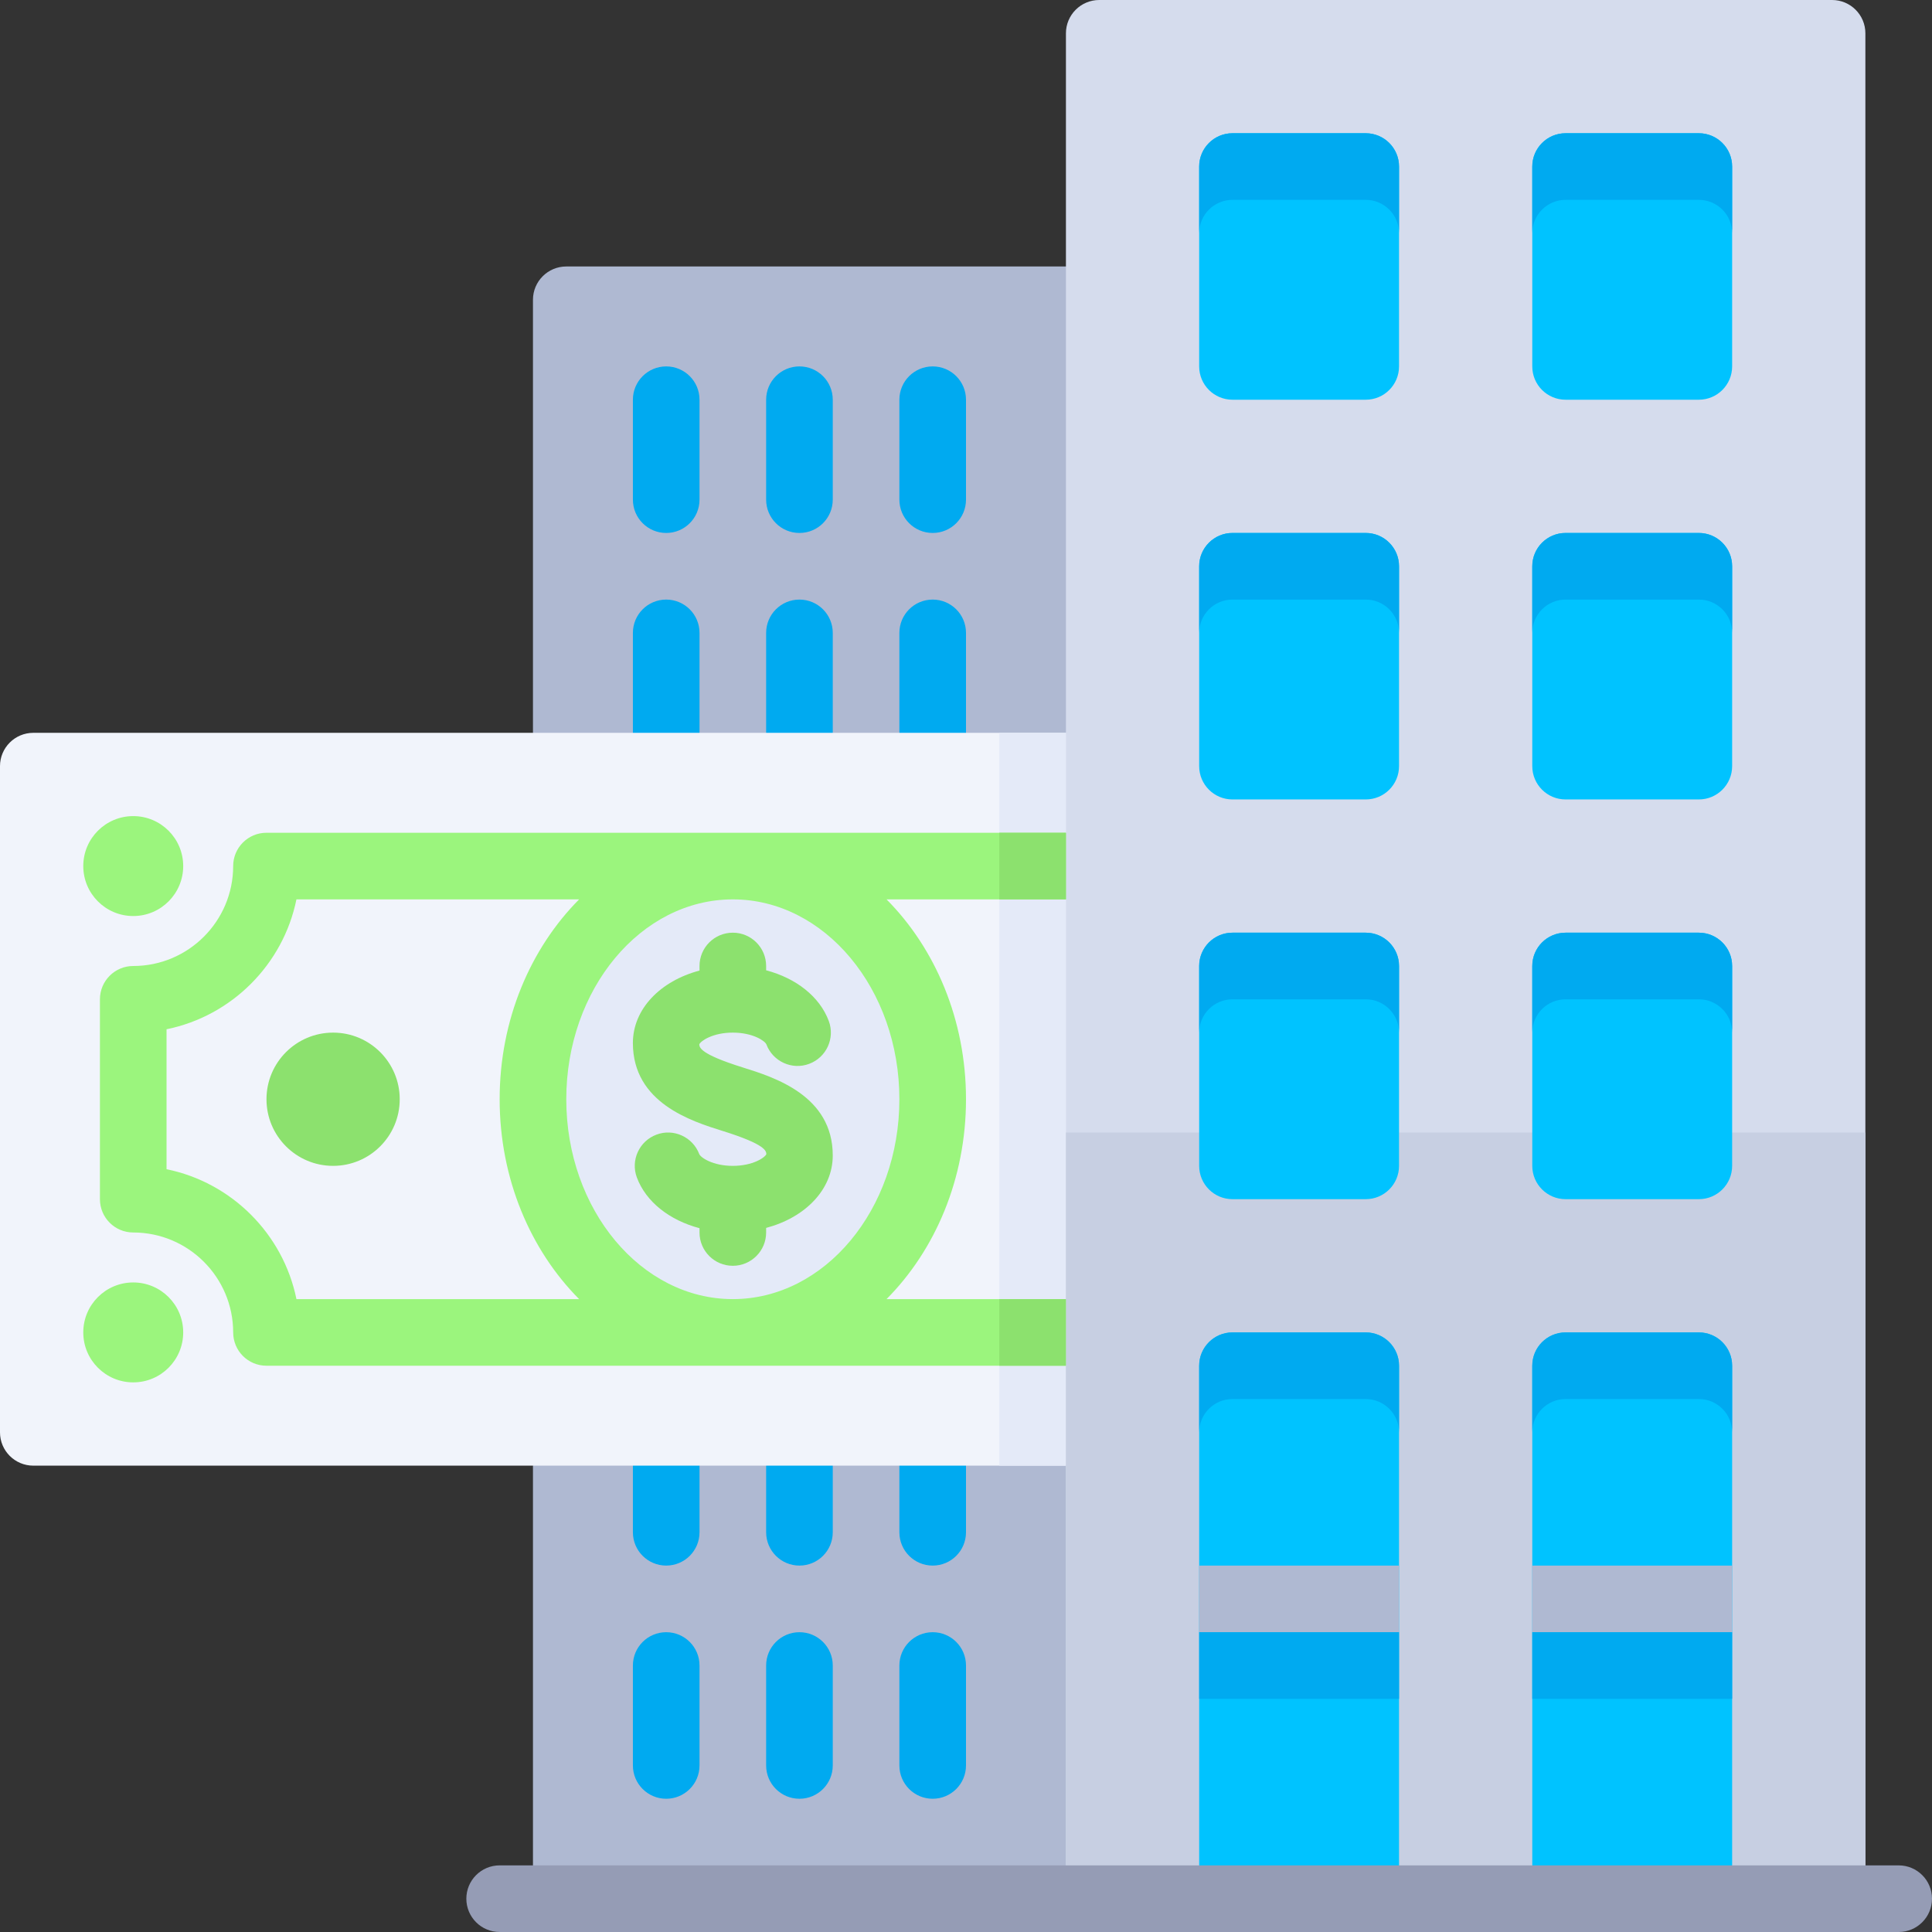 <?xml version="1.0" encoding="iso-8859-1"?>
<!-- Generator: Adobe Illustrator 19.0.0, SVG Export Plug-In . SVG Version: 6.00 Build 0)  -->
<svg version="1.1" id="Layer_1" xmlns="http://www.w3.org/2000/svg" xmlns:xlink="http://www.w3.org/1999/xlink" x="0px" y="0px"
	 viewBox="0 0 512 512" style="enable-background:new 0 0 512 512;" xml:space="preserve">
<rect x="0" y="0" width="512" height="512" fill="#333333" stroke="none"/>
<path style="fill:#AFB9D2;" d="M300.138,512H141.241V79.448c0-4.875,3.953-8.828,8.828-8.828h150.069V512z"/>
<g>
	<path style="fill:#00AAF0;" d="M247.172,203.034c-4.879,0-8.828-3.953-8.828-8.828v-26.483c0-4.875,3.948-8.828,8.828-8.828
		c4.879,0,8.828,3.953,8.828,8.828v26.483C256,199.082,252.052,203.034,247.172,203.034z"/>
	<path style="fill:#00AAF0;" d="M247.172,141.241c-4.879,0-8.828-3.953-8.828-8.828v-26.483c0-4.875,3.948-8.828,8.828-8.828
		c4.879,0,8.828,3.953,8.828,8.828v26.483C256,137.289,252.052,141.241,247.172,141.241z"/>
	<path style="fill:#00AAF0;" d="M211.862,203.034c-4.879,0-8.828-3.953-8.828-8.828v-26.483c0-4.875,3.948-8.828,8.828-8.828
		c4.879,0,8.828,3.953,8.828,8.828v26.483C220.69,199.082,216.742,203.034,211.862,203.034z"/>
	<path style="fill:#00AAF0;" d="M211.862,141.241c-4.879,0-8.828-3.953-8.828-8.828v-26.483c0-4.875,3.948-8.828,8.828-8.828
		c4.879,0,8.828,3.953,8.828,8.828v26.483C220.69,137.289,216.742,141.241,211.862,141.241z"/>
	<path style="fill:#00AAF0;" d="M176.552,203.034c-4.879,0-8.828-3.953-8.828-8.828v-26.483c0-4.875,3.948-8.828,8.828-8.828
		c4.879,0,8.828,3.953,8.828,8.828v26.483C185.379,199.082,181.431,203.034,176.552,203.034z"/>
	<path style="fill:#00AAF0;" d="M176.552,141.241c-4.879,0-8.828-3.953-8.828-8.828v-26.483c0-4.875,3.948-8.828,8.828-8.828
		c4.879,0,8.828,3.953,8.828,8.828v26.483C185.379,137.289,181.431,141.241,176.552,141.241z"/>
	<path style="fill:#00AAF0;" d="M247.172,476.69c-4.879,0-8.828-3.953-8.828-8.828v-26.483c0-4.875,3.948-8.828,8.828-8.828
		c4.879,0,8.828,3.953,8.828,8.828v26.483C256,472.737,252.052,476.69,247.172,476.69z"/>
	<path style="fill:#00AAF0;" d="M247.172,414.897c-4.879,0-8.828-3.953-8.828-8.828v-26.483c0-4.875,3.948-8.828,8.828-8.828
		c4.879,0,8.828,3.953,8.828,8.828v26.483C256,410.944,252.052,414.897,247.172,414.897z"/>
	<path style="fill:#00AAF0;" d="M211.862,476.69c-4.879,0-8.828-3.953-8.828-8.828v-26.483c0-4.875,3.948-8.828,8.828-8.828
		c4.879,0,8.828,3.953,8.828,8.828v26.483C220.69,472.737,216.742,476.69,211.862,476.69z"/>
	<path style="fill:#00AAF0;" d="M211.862,414.897c-4.879,0-8.828-3.953-8.828-8.828v-26.483c0-4.875,3.948-8.828,8.828-8.828
		c4.879,0,8.828,3.953,8.828,8.828v26.483C220.69,410.944,216.742,414.897,211.862,414.897z"/>
	<path style="fill:#00AAF0;" d="M176.552,476.69c-4.879,0-8.828-3.953-8.828-8.828v-26.483c0-4.875,3.948-8.828,8.828-8.828
		c4.879,0,8.828,3.953,8.828,8.828v26.483C185.379,472.737,181.431,476.69,176.552,476.69z"/>
	<path style="fill:#00AAF0;" d="M176.552,414.897c-4.879,0-8.828-3.953-8.828-8.828v-26.483c0-4.875,3.948-8.828,8.828-8.828
		c4.879,0,8.828,3.953,8.828,8.828v26.483C185.379,410.944,181.431,414.897,176.552,414.897z"/>
</g>
<path style="fill:#F1F4FB;" d="M300.138,388.414H8.828c-4.875,0-8.828-3.953-8.828-8.828V203.034c0-4.875,3.953-8.828,8.828-8.828
	h291.31V388.414z"/>
<g>
	<rect x="264.828" y="194.207" style="fill:#E4EAF8;" width="17.655" height="194.207"/>
	<ellipse style="fill:#E4EAF8;" cx="194.207" cy="291.31" rx="52.966" ry="61.793"/>
</g>
<path style="fill:#9BF57D;" d="M291.31,220.69H70.621c-4.879,0-8.828,3.953-8.828,8.828C61.793,244.12,49.913,256,35.31,256
	c-4.879,0-8.828,3.953-8.828,8.828v52.966c0,4.875,3.948,8.828,8.828,8.828c14.603,0,26.483,11.88,26.483,26.483
	c0,4.875,3.948,8.828,8.828,8.828h220.69v-17.655h-56.37C247.818,331.324,256,312.409,256,291.31
	c0-21.099-8.182-40.013-21.059-52.965h56.37V220.69z M44.138,309.854v-37.086c17.267-3.518,30.905-17.155,34.422-34.422h74.913
	c-12.877,12.951-21.059,31.865-21.059,52.964c0,21.099,8.182,40.013,21.059,52.966H78.56
	C75.043,327.009,61.405,313.37,44.138,309.854z M238.345,291.31c0,29.207-19.801,52.966-44.138,52.966s-44.138-23.758-44.138-52.966
	c0-29.207,19.801-52.965,44.138-52.965S238.345,262.103,238.345,291.31z"/>
<path style="fill:#D5DCED;" d="M282.483,512V8.828c0-4.875,3.953-8.828,8.828-8.828h194.207c4.875,0,8.828,3.953,8.828,8.828V512"/>
<rect x="282.483" y="300.138" style="fill:#C7CFE2;" width="211.862" height="211.862"/>
<g>
	<circle style="fill:#8CE16E;" cx="88.276" cy="291.31" r="17.655"/>
	<path style="fill:#8CE16E;" d="M220.69,306.207c0-15.871-15.518-20.719-23.853-23.324c-11.457-3.582-11.457-5.319-11.518-6.134
		c0.423-0.914,3.577-3.095,8.888-3.095c5.319,0,8.474,2.189,8.879,3.086c1.707,4.574,6.819,6.901,11.353,5.19
		c4.569-1.703,6.897-6.784,5.198-11.353c-2.41-6.466-8.66-11.343-16.604-13.44V256c0-4.875-3.948-8.828-8.828-8.828
		s-8.828,3.953-8.828,8.828v1.21c-10.359,2.754-17.655,10.166-17.655,19.203c0,15.871,15.518,20.719,23.853,23.324
		c11.457,3.582,11.457,5.319,11.518,6.134c-0.423,0.913-3.577,3.094-8.888,3.094s-8.466-2.182-8.888-3.095
		c-1.707-4.565-6.828-6.892-11.345-5.181c-4.569,1.703-6.897,6.784-5.198,11.353c2.41,6.466,8.66,11.343,16.604,13.44v1.138
		c0,4.875,3.948,8.828,8.828,8.828s8.828-3.953,8.828-8.828v-1.21C213.394,322.657,220.69,315.244,220.69,306.207z"/>
</g>
<g>
	<path style="fill:#00C3FF;" d="M361.931,105.931h-35.31c-4.875,0-8.828-3.953-8.828-8.828V44.138c0-4.875,3.953-8.828,8.828-8.828
		h35.31c4.875,0,8.828,3.953,8.828,8.828v52.966C370.759,101.978,366.806,105.931,361.931,105.931z"/>
	<path style="fill:#00C3FF;" d="M450.207,105.931h-35.31c-4.875,0-8.828-3.953-8.828-8.828V44.138c0-4.875,3.953-8.828,8.828-8.828
		h35.31c4.875,0,8.828,3.953,8.828,8.828v52.966C459.034,101.978,455.082,105.931,450.207,105.931z"/>
	<path style="fill:#00C3FF;" d="M361.931,211.862h-35.31c-4.875,0-8.828-3.953-8.828-8.828v-52.966c0-4.875,3.953-8.828,8.828-8.828
		h35.31c4.875,0,8.828,3.953,8.828,8.828v52.966C370.759,207.91,366.806,211.862,361.931,211.862z"/>
	<path style="fill:#00C3FF;" d="M450.207,211.862h-35.31c-4.875,0-8.828-3.953-8.828-8.828v-52.966c0-4.875,3.953-8.828,8.828-8.828
		h35.31c4.875,0,8.828,3.953,8.828,8.828v52.966C459.034,207.91,455.082,211.862,450.207,211.862z"/>
	<path style="fill:#00C3FF;" d="M361.931,317.793h-35.31c-4.875,0-8.828-3.953-8.828-8.828V256c0-4.875,3.953-8.828,8.828-8.828
		h35.31c4.875,0,8.828,3.953,8.828,8.828v52.966C370.759,313.841,366.806,317.793,361.931,317.793z"/>
	<path style="fill:#00C3FF;" d="M450.207,317.793h-35.31c-4.875,0-8.828-3.953-8.828-8.828V256c0-4.875,3.953-8.828,8.828-8.828
		h35.31c4.875,0,8.828,3.953,8.828,8.828v52.966C459.034,313.841,455.082,317.793,450.207,317.793z"/>
	<path style="fill:#00C3FF;" d="M317.793,512V361.931c0-4.875,3.953-8.828,8.828-8.828h35.31c4.875,0,8.828,3.953,8.828,8.828V512"
		/>
</g>
<g>
	<path style="fill:#00AAF0;" d="M361.931,35.31h-35.31c-4.875,0-8.828,3.953-8.828,8.828v17.655c0-4.875,3.953-8.828,8.828-8.828
		h35.31c4.875,0,8.828,3.953,8.828,8.828V44.138C370.759,39.263,366.806,35.31,361.931,35.31z"/>
	<path style="fill:#00AAF0;" d="M450.207,35.31h-35.31c-4.875,0-8.828,3.953-8.828,8.828v17.655c0-4.875,3.953-8.828,8.828-8.828
		h35.31c4.875,0,8.828,3.953,8.828,8.828V44.138C459.034,39.263,455.082,35.31,450.207,35.31z"/>
	<path style="fill:#00AAF0;" d="M361.931,141.241h-35.31c-4.875,0-8.828,3.953-8.828,8.828v17.655c0-4.875,3.953-8.828,8.828-8.828
		h35.31c4.875,0,8.828,3.953,8.828,8.828v-17.655C370.759,145.194,366.806,141.241,361.931,141.241z"/>
	<path style="fill:#00AAF0;" d="M450.207,141.241h-35.31c-4.875,0-8.828,3.953-8.828,8.828v17.655c0-4.875,3.953-8.828,8.828-8.828
		h35.31c4.875,0,8.828,3.953,8.828,8.828v-17.655C459.034,145.194,455.082,141.241,450.207,141.241z"/>
	<path style="fill:#00AAF0;" d="M361.931,247.172h-35.31c-4.875,0-8.828,3.953-8.828,8.828v17.655c0-4.875,3.953-8.828,8.828-8.828
		h35.31c4.875,0,8.828,3.953,8.828,8.828V256C370.759,251.125,366.806,247.172,361.931,247.172z"/>
	<path style="fill:#00AAF0;" d="M361.931,353.103h-35.31c-4.875,0-8.828,3.953-8.828,8.828v17.655c0-4.875,3.953-8.828,8.828-8.828
		h35.31c4.875,0,8.828,3.953,8.828,8.828v-17.655C370.759,357.056,366.806,353.103,361.931,353.103z"/>
	<path style="fill:#00AAF0;" d="M450.207,247.172h-35.31c-4.875,0-8.828,3.953-8.828,8.828v17.655c0-4.875,3.953-8.828,8.828-8.828
		h35.31c4.875,0,8.828,3.953,8.828,8.828V256C459.034,251.125,455.082,247.172,450.207,247.172z"/>
</g>
<rect x="317.793" y="414.897" style="fill:#AFB9D2;" width="52.966" height="17.655"/>
<rect x="317.793" y="432.552" style="fill:#00AAF0;" width="52.966" height="17.655"/>
<path style="fill:#00C3FF;" d="M406.069,512V361.931c0-4.875,3.953-8.828,8.828-8.828h35.31c4.875,0,8.828,3.953,8.828,8.828V512"/>
<path style="fill:#00AAF0;" d="M450.207,353.103h-35.31c-4.875,0-8.828,3.953-8.828,8.828v17.655c0-4.875,3.953-8.828,8.828-8.828
	h35.31c4.875,0,8.828,3.953,8.828,8.828v-17.655C459.034,357.056,455.082,353.103,450.207,353.103z"/>
<rect x="406.069" y="414.897" style="fill:#AFB9D2;" width="52.966" height="17.655"/>
<rect x="406.069" y="432.552" style="fill:#00AAF0;" width="52.966" height="17.655"/>
<g>
	<circle style="fill:#9BF57D;" cx="35.31" cy="229.517" r="13.241"/>
	<circle style="fill:#9BF57D;" cx="35.31" cy="353.103" r="13.241"/>
</g>
<g>
	<rect x="264.828" y="220.69" style="fill:#8CE16E;" width="17.655" height="17.655"/>
	<rect x="264.828" y="344.276" style="fill:#8CE16E;" width="17.655" height="17.655"/>
</g>
<path style="fill:#959CB5;" d="M503.172,512H132.414c-4.879,0-8.828-3.953-8.828-8.828c0-4.875,3.948-8.828,8.828-8.828h370.759
	c4.879,0,8.828,3.953,8.828,8.828C512,508.047,508.052,512,503.172,512z"/>
<g>
</g>
<g>
</g>
<g>
</g>
<g>
</g>
<g>
</g>
<g>
</g>
<g>
</g>
<g>
</g>
<g>
</g>
<g>
</g>
<g>
</g>
<g>
</g>
<g>
</g>
<g>
</g>
<g>
</g>
</svg>
